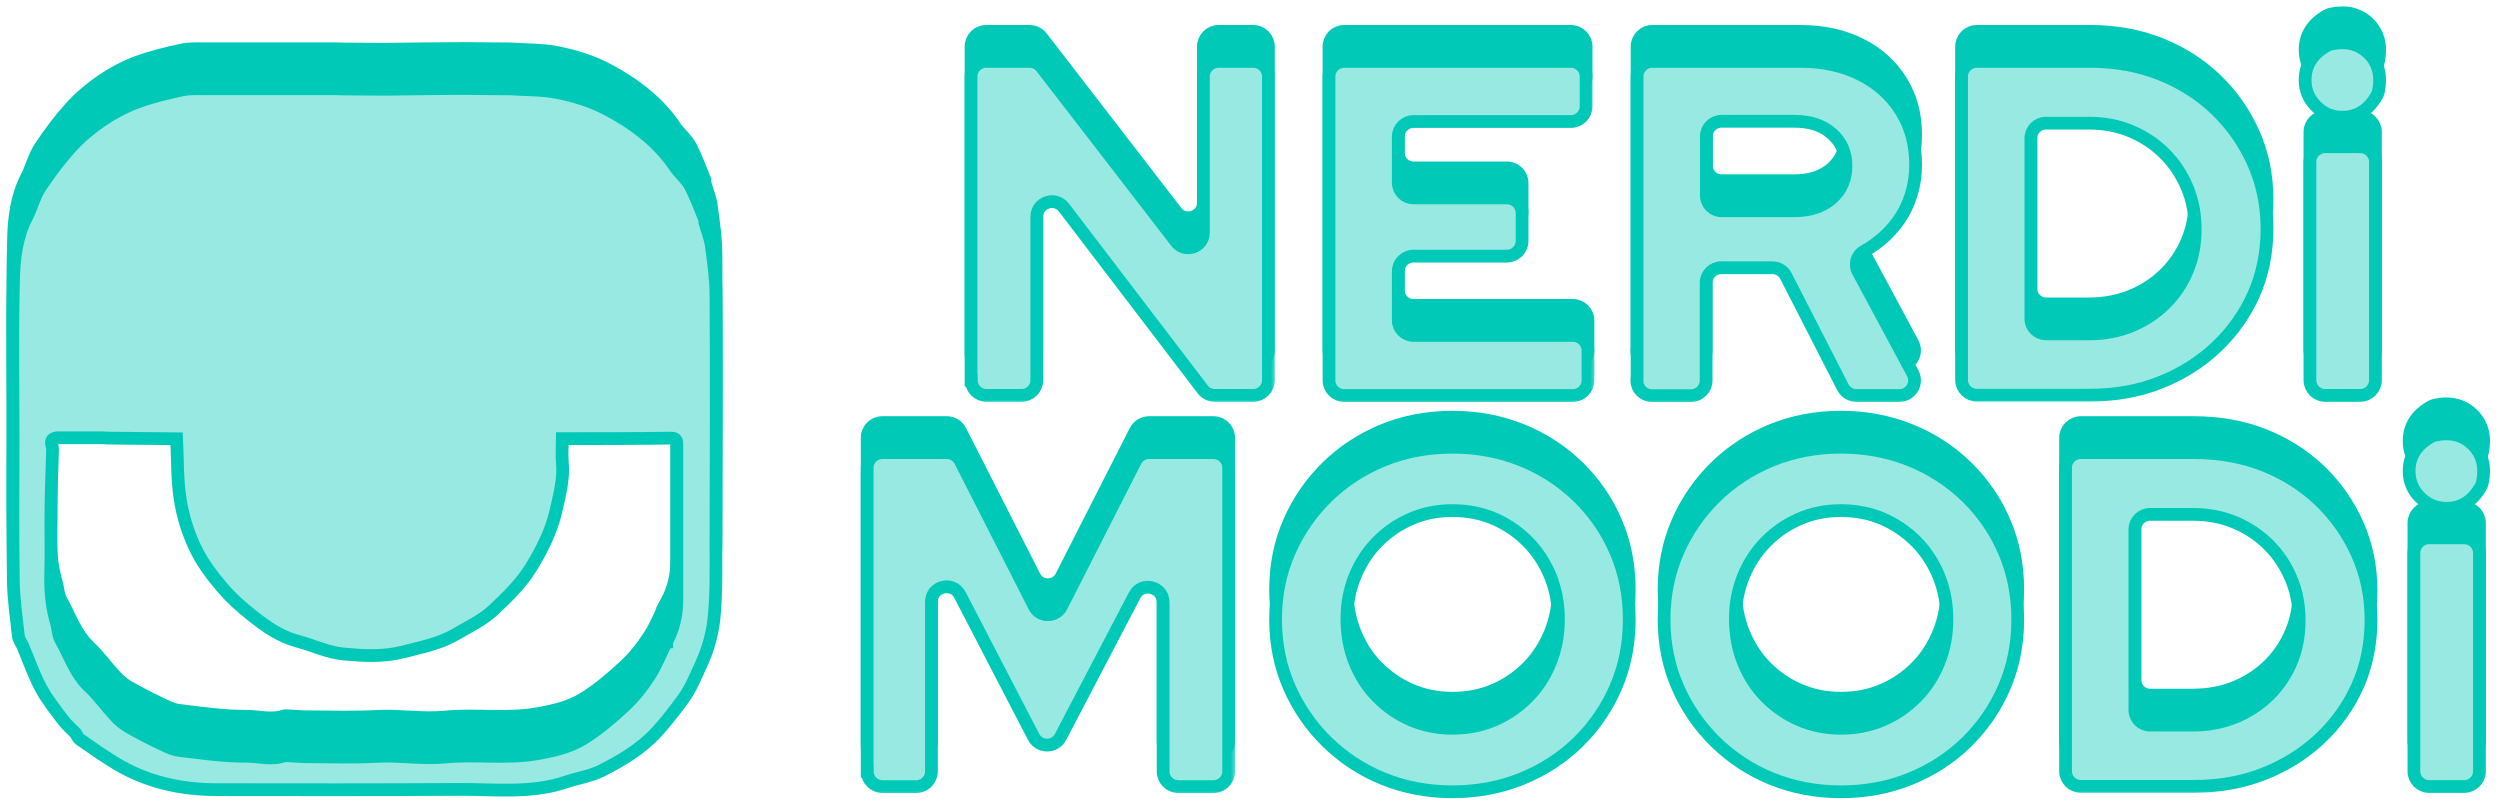 <svg width="196" height="63" viewBox="0 0 196 63" fill="none" xmlns="http://www.w3.org/2000/svg">
<g id="Group">
<path id="Vector" d="M76.13 27.46V3.646C76.13 2.994 76.664 2.46 77.317 2.46H80.721C81.087 2.46 81.434 2.628 81.661 2.925L92.219 16.61C92.912 17.509 94.347 17.015 94.347 15.889V3.646C94.347 2.994 94.881 2.46 95.534 2.46H98.255C98.909 2.46 99.443 2.994 99.443 3.646V27.46C99.443 28.112 98.909 28.646 98.255 28.646H95.237C94.871 28.646 94.515 28.478 94.297 28.181L83.413 13.922C82.72 13.023 81.285 13.508 81.285 14.644V27.46C81.285 28.112 80.751 28.646 80.098 28.646H77.337C76.684 28.646 76.15 28.112 76.15 27.46H76.13Z" fill="#00C9B8" stroke="#00C9B8" stroke-miterlimit="10"/>
<path id="Vector_2" d="M104.193 27.46V3.646C104.193 2.994 104.727 2.46 105.38 2.46H123.162C123.815 2.46 124.349 2.994 124.349 3.646V5.988C124.349 6.64 123.815 7.174 123.162 7.174H110.812C110.159 7.174 109.625 7.707 109.625 8.359V11.976C109.625 12.628 110.159 13.162 110.812 13.162H118.145C118.798 13.162 119.332 13.695 119.332 14.348V16.541C119.332 17.193 118.798 17.727 118.145 17.727H110.812C110.159 17.727 109.625 18.261 109.625 18.913V22.756C109.625 23.409 110.159 23.942 110.812 23.942H123.31C123.963 23.942 124.497 24.476 124.497 25.128V27.47C124.497 28.122 123.963 28.656 123.31 28.656H105.38C104.727 28.656 104.193 28.122 104.193 27.47V27.46Z" fill="#00C9B8" stroke="#00C9B8" stroke-miterlimit="10"/>
<path id="Vector_3" d="M128.347 27.46V3.646C128.347 2.994 128.881 2.46 129.534 2.46H141.161C142.932 2.46 144.505 2.806 145.861 3.488C147.227 4.17 148.285 5.128 149.047 6.353C149.809 7.579 150.185 8.982 150.185 10.583C150.185 12.183 149.72 13.725 148.8 15C148.097 15.968 147.207 16.749 146.138 17.341C145.574 17.658 145.366 18.359 145.673 18.932L149.958 26.907C150.383 27.697 149.809 28.656 148.909 28.656H145.544C145.099 28.656 144.693 28.409 144.486 28.013L140.013 19.278C139.815 18.883 139.399 18.636 138.954 18.636H134.947C134.294 18.636 133.759 19.169 133.759 19.822V27.48C133.759 28.132 133.225 28.666 132.572 28.666H129.514C128.861 28.666 128.327 28.132 128.327 27.48L128.347 27.46ZM133.779 12.984C133.779 13.636 134.313 14.17 134.966 14.17H140.676C141.903 14.17 142.883 13.844 143.615 13.201C144.347 12.549 144.723 11.709 144.723 10.662C144.723 9.614 144.357 8.764 143.615 8.122C142.883 7.47 141.893 7.154 140.676 7.154H134.966C134.313 7.154 133.779 7.687 133.779 8.34V13.004V12.984Z" fill="#00C9B8" stroke="#00C9B8" stroke-miterlimit="10"/>
<path id="Vector_4" d="M153.787 27.46V3.646C153.787 2.994 154.321 2.46 154.974 2.46H163.87C165.839 2.46 167.67 2.786 169.342 3.448C171.014 4.11 172.479 5.039 173.726 6.235C174.972 7.43 175.952 8.834 176.665 10.425C177.377 12.025 177.733 13.745 177.733 15.583C177.733 17.421 177.387 19.169 176.684 20.741C175.982 22.312 175.002 23.685 173.745 24.871C172.489 26.057 171.014 26.976 169.342 27.638C167.67 28.3 165.849 28.626 163.87 28.626H154.974C154.321 28.626 153.787 28.092 153.787 27.44V27.46ZM159.219 22.638C159.219 23.29 159.754 23.824 160.407 23.824H163.791C164.968 23.824 166.057 23.616 167.066 23.211C168.076 22.796 168.966 22.223 169.728 21.472C170.49 20.721 171.074 19.851 171.489 18.853C171.905 17.855 172.103 16.768 172.103 15.602C172.103 14.436 171.895 13.339 171.47 12.332C171.044 11.324 170.46 10.444 169.708 9.693C168.956 8.942 168.076 8.359 167.066 7.934C166.057 7.51 164.959 7.302 163.791 7.302H160.407C159.754 7.302 159.219 7.836 159.219 8.488V22.658V22.638Z" fill="#00C9B8" stroke="#00C9B8" stroke-miterlimit="10"/>
<path id="Vector_5" d="M183.641 6.838C182.839 6.838 182.156 6.551 181.582 5.978C181.009 5.405 180.722 4.723 180.722 3.923C180.722 2.767 181.286 1.867 182.423 1.225C182.532 1.166 182.641 1.126 182.76 1.097C183.977 0.84 184.967 1.097 185.719 1.848C186.471 2.599 186.718 3.587 186.471 4.802C186.451 4.921 186.401 5.039 186.342 5.138C185.699 6.274 184.798 6.838 183.641 6.838ZM181.098 27.46V10.336C181.098 9.684 181.632 9.15 182.285 9.15H185.046C185.699 9.15 186.233 9.684 186.233 10.336V27.46C186.233 28.112 185.699 28.646 185.046 28.646H182.285C181.632 28.646 181.098 28.112 181.098 27.46Z" fill="#00C9B8" stroke="#00C9B8" stroke-miterlimit="10"/>
<path id="Vector_6" d="M67.986 58.132V34.318C67.986 33.665 68.521 33.132 69.174 33.132H74.23C74.675 33.132 75.081 33.379 75.289 33.784L81.097 45.197C81.533 46.057 82.77 46.057 83.215 45.197L89.023 33.784C89.221 33.389 89.637 33.132 90.082 33.132H95.139C95.792 33.132 96.326 33.665 96.326 34.318V58.132C96.326 58.784 95.792 59.317 95.139 59.317H92.378C91.725 59.317 91.19 58.784 91.19 58.132V44.871C91.19 43.636 89.528 43.221 88.954 44.318L83.146 55.424C82.7 56.274 81.483 56.274 81.038 55.424L75.259 44.288C74.685 43.191 73.023 43.596 73.023 44.831V58.132C73.023 58.784 72.489 59.317 71.835 59.317H69.184C68.531 59.317 67.996 58.784 67.996 58.132H67.986Z" fill="#00C9B8" stroke="#00C9B8" stroke-miterlimit="10"/>
<path id="Vector_7" d="M113.87 59.723C111.921 59.723 110.11 59.377 108.438 58.695C106.765 58.013 105.301 57.045 104.034 55.81C102.778 54.574 101.788 53.142 101.076 51.511C100.363 49.881 100.007 48.112 100.007 46.215C100.007 44.318 100.363 42.559 101.076 40.918C101.788 39.288 102.778 37.855 104.034 36.62C105.291 35.385 106.765 34.426 108.438 33.735C110.11 33.053 111.921 32.707 113.87 32.707C115.819 32.707 117.63 33.053 119.322 33.735C121.004 34.416 122.479 35.385 123.745 36.62C125.002 37.855 125.992 39.288 126.684 40.918C127.387 42.549 127.733 44.318 127.733 46.215C127.733 48.112 127.387 49.871 126.684 51.511C125.982 53.142 125.002 54.574 123.745 55.81C122.489 57.045 121.014 58.003 119.322 58.695C117.63 59.387 115.819 59.723 113.87 59.723ZM113.87 54.742C115.067 54.742 116.166 54.525 117.165 54.09C118.165 53.656 119.035 53.053 119.787 52.292C120.539 51.531 121.123 50.632 121.549 49.584C121.974 48.537 122.182 47.41 122.182 46.215C122.182 45.019 121.974 43.863 121.549 42.825C121.123 41.788 120.539 40.889 119.787 40.128C119.035 39.367 118.165 38.764 117.165 38.33C116.166 37.895 115.067 37.677 113.87 37.677C112.673 37.677 111.614 37.895 110.615 38.33C109.615 38.764 108.744 39.367 107.992 40.128C107.24 40.889 106.657 41.788 106.231 42.825C105.806 43.863 105.598 44.98 105.598 46.175C105.598 47.371 105.806 48.537 106.231 49.584C106.657 50.632 107.24 51.541 107.992 52.292C108.744 53.053 109.615 53.656 110.615 54.09C111.614 54.525 112.702 54.742 113.87 54.742Z" fill="#00C9B8" stroke="#00C9B8" stroke-miterlimit="10"/>
<path id="Vector_8" d="M144.327 59.723C142.378 59.723 140.567 59.377 138.895 58.695C137.223 58.013 135.758 57.045 134.492 55.81C133.235 54.574 132.245 53.142 131.533 51.511C130.82 49.881 130.464 48.112 130.464 46.215C130.464 44.318 130.82 42.559 131.533 40.918C132.245 39.288 133.235 37.855 134.492 36.62C135.748 35.385 137.223 34.426 138.895 33.735C140.567 33.053 142.378 32.707 144.327 32.707C146.277 32.707 148.087 33.053 149.78 33.735C151.462 34.416 152.936 35.385 154.203 36.62C155.459 37.855 156.449 39.288 157.142 40.918C157.844 42.549 158.19 44.318 158.19 46.215C158.19 48.112 157.844 49.871 157.142 51.511C156.439 53.142 155.459 54.574 154.203 55.81C152.946 57.045 151.472 58.003 149.78 58.695C148.097 59.377 146.277 59.723 144.327 59.723ZM144.327 54.742C145.525 54.742 146.623 54.525 147.622 54.09C148.622 53.656 149.493 53.053 150.245 52.292C150.997 51.531 151.58 50.632 152.006 49.584C152.431 48.537 152.639 47.41 152.639 46.215C152.639 45.019 152.431 43.863 152.006 42.825C151.58 41.788 150.997 40.889 150.245 40.128C149.493 39.367 148.622 38.764 147.622 38.33C146.623 37.895 145.525 37.677 144.327 37.677C143.13 37.677 142.071 37.895 141.072 38.33C140.072 38.764 139.202 39.367 138.45 40.128C137.698 40.889 137.114 41.788 136.688 42.825C136.263 43.863 136.055 44.98 136.055 46.175C136.055 47.371 136.263 48.537 136.688 49.584C137.114 50.632 137.698 51.541 138.45 52.292C139.202 53.053 140.072 53.656 141.072 54.09C142.071 54.525 143.16 54.742 144.327 54.742Z" fill="#00C9B8" stroke="#00C9B8" stroke-miterlimit="10"/>
<path id="Vector_9" d="M161.941 58.132V34.318C161.941 33.665 162.475 33.132 163.128 33.132H172.024C173.993 33.132 175.823 33.458 177.496 34.12C179.168 34.782 180.632 35.711 181.879 36.907C183.126 38.102 184.106 39.505 184.818 41.096C185.531 42.697 185.887 44.416 185.887 46.254C185.887 48.092 185.54 49.841 184.838 51.412C184.135 52.983 183.156 54.357 181.899 55.543C180.642 56.728 179.168 57.647 177.496 58.309C175.823 58.971 174.003 59.298 172.024 59.298H163.128C162.475 59.298 161.941 58.764 161.941 58.112V58.132ZM167.373 53.309C167.373 53.962 167.907 54.495 168.56 54.495H171.945C173.122 54.495 174.211 54.288 175.22 53.883C176.229 53.468 177.12 52.895 177.882 52.144C178.644 51.393 179.227 50.523 179.643 49.525C180.059 48.527 180.256 47.44 180.256 46.274C180.256 45.108 180.049 44.011 179.623 43.003C179.198 41.995 178.614 41.116 177.862 40.365C177.11 39.614 176.229 39.031 175.22 38.606C174.211 38.181 173.112 37.974 171.945 37.974H168.56C167.907 37.974 167.373 38.507 167.373 39.16V53.329V53.309Z" fill="#00C9B8" stroke="#00C9B8" stroke-miterlimit="10"/>
<path id="Vector_10" d="M191.794 37.5C190.993 37.5 190.31 37.213 189.736 36.64C189.162 36.067 188.875 35.385 188.875 34.585C188.875 33.428 189.439 32.529 190.577 31.887C190.686 31.828 190.795 31.788 190.914 31.759C192.131 31.502 193.12 31.759 193.872 32.51C194.624 33.261 194.872 34.249 194.624 35.464C194.604 35.583 194.555 35.701 194.496 35.8C193.852 36.936 192.952 37.5 191.794 37.5ZM189.251 58.122V40.998C189.251 40.345 189.785 39.812 190.439 39.812H193.199C193.852 39.812 194.387 40.345 194.387 40.998V58.122C194.387 58.774 193.852 59.308 193.199 59.308H190.439C189.785 59.308 189.251 58.774 189.251 58.122Z" fill="#00C9B8" stroke="#00C9B8" stroke-miterlimit="10"/>
<path id="Vector_11" d="M56.132 20.039C56.132 18.735 55.944 17.431 55.766 16.136C55.687 15.514 55.429 14.921 55.261 14.318V14.101C54.895 13.231 54.578 12.322 54.143 11.492C53.886 10.988 53.431 10.593 53.064 10.138C52.896 9.911 52.738 9.674 52.57 9.446C51.264 7.727 49.571 6.492 47.681 5.484C46.435 4.812 45.099 4.407 43.743 4.13C42.546 3.883 41.289 3.923 40.052 3.834C38.786 3.834 37.519 3.804 36.262 3.804C34.224 3.804 32.196 3.844 30.157 3.863C29.158 3.863 28.158 3.854 27.159 3.844C26.852 3.844 26.555 3.834 26.249 3.824H16.047C15.443 3.824 14.82 3.794 14.236 3.923C13.058 4.18 11.871 4.466 10.743 4.881C9.793 5.237 8.863 5.721 8.022 6.294C7.131 6.907 6.28 7.609 5.558 8.409C4.667 9.397 3.856 10.474 3.124 11.591C2.678 12.282 2.48 13.132 2.104 13.863C1.323 15.365 1.105 17.025 1.065 18.626C0.947 22.865 1.026 27.114 1.026 31.353C1.026 35.029 0.986 38.715 1.046 42.391C1.065 43.843 1.283 45.286 1.441 46.729C1.471 46.995 1.659 47.242 1.778 47.49C2.243 48.596 2.639 49.742 3.203 50.8C3.678 51.699 4.331 52.499 4.944 53.32C5.231 53.705 5.607 54.021 5.944 54.367C6.043 54.525 6.112 54.733 6.25 54.822C7.22 55.493 8.19 56.185 9.199 56.788C11.564 58.181 14.167 58.764 16.898 58.774C23.25 58.784 29.603 58.794 35.956 58.754C38.786 58.735 41.645 59.11 44.416 58.161C45.307 57.855 46.276 57.727 47.108 57.312C48.711 56.511 50.264 55.582 51.491 54.248C52.223 53.448 52.886 52.588 53.529 51.709C54.163 50.849 54.549 49.871 54.994 48.903C55.528 47.727 55.865 46.502 55.983 45.276C56.191 43.241 56.122 41.175 56.132 39.12C56.152 32.757 56.172 26.393 56.132 20.029V20.039ZM52.273 47.173C51.798 48.063 51.452 49.031 50.897 49.871C50.343 50.731 49.69 51.551 48.938 52.242C47.929 53.181 46.86 54.09 45.693 54.802C44.614 55.454 43.347 55.75 42.061 55.968C39.686 56.373 37.301 55.987 34.937 56.215C33.126 56.393 31.355 56.067 29.553 56.165C27.743 56.264 25.922 56.205 24.101 56.195C23.567 56.195 23.033 56.136 22.488 56.116C22.419 56.116 22.35 56.096 22.291 56.116C21.291 56.482 20.262 56.146 19.253 56.156C17.501 56.165 15.75 55.899 14.008 55.691C13.543 55.632 13.078 55.395 12.643 55.187C11.772 54.772 10.911 54.337 10.08 53.853C9.684 53.626 9.328 53.32 9.021 52.984C8.328 52.242 7.745 51.403 7.012 50.721C5.924 49.703 5.498 48.33 4.806 47.094C4.558 46.66 4.558 46.245 4.459 45.81C4.083 44.575 3.945 43.33 3.975 42.035C4.024 40.266 3.975 38.488 3.994 36.709C4.014 35.178 4.074 33.656 4.123 32.124C4.133 31.788 3.777 31.324 4.42 31.195C4.529 31.195 4.628 31.195 4.737 31.185H7.853C8.081 31.185 8.309 31.205 8.536 31.215C10.307 31.235 12.079 31.245 13.85 31.264C13.929 32.846 13.88 34.446 14.127 36.008C14.325 37.302 14.731 38.616 15.295 39.802C15.819 40.919 16.591 41.946 17.392 42.895C18.105 43.735 18.946 44.486 19.817 45.167C20.875 46.007 21.984 46.778 23.329 47.134C24.547 47.46 25.734 48.033 26.961 48.142C28.495 48.28 30.048 48.379 31.612 47.974C33.047 47.608 34.491 47.331 35.778 46.571C36.777 45.978 37.865 45.474 38.687 44.693C39.765 43.675 40.844 42.648 41.645 41.343C42.516 39.92 43.248 38.448 43.605 36.847C43.872 35.642 44.208 34.417 44.09 33.142C44.03 32.519 44.09 31.887 44.09 31.255C46.929 31.255 49.769 31.255 52.609 31.215C53.084 31.215 53.064 31.472 53.064 31.788V43.942C53.064 45.088 52.807 46.166 52.263 47.183H52.273V47.173Z" fill="#00C9B8" stroke="#00C9B8" stroke-miterlimit="10"/>
<g id="Group 72">
<g id="Group 71">
<g id="Vector_12">
<mask id="path-12-outside-1_0_1" maskUnits="userSpaceOnUse" x="75.13" y="3.814" width="25" height="28" fill="black">
<rect fill="white" x="75.13" y="3.814" width="25" height="28"/>
<path d="M76.13 29.814V6C76.13 5.348 76.664 4.814 77.317 4.814H80.721C81.087 4.814 81.434 4.982 81.661 5.278L92.219 18.964C92.912 19.863 94.347 19.369 94.347 18.243V6C94.347 5.348 94.881 4.814 95.534 4.814H98.255C98.909 4.814 99.443 5.348 99.443 6V29.814C99.443 30.466 98.909 31 98.255 31H95.237C94.871 31 94.515 30.831 94.297 30.535L83.413 16.276C82.72 15.377 81.285 15.861 81.285 16.998V29.814C81.285 30.466 80.751 31 80.098 31H77.337C76.684 31 76.15 30.466 76.15 29.814H76.13Z"/>
</mask>
<path d="M76.13 29.814V6C76.13 5.348 76.664 4.814 77.317 4.814H80.721C81.087 4.814 81.434 4.982 81.661 5.278L92.219 18.964C92.912 19.863 94.347 19.369 94.347 18.243V6C94.347 5.348 94.881 4.814 95.534 4.814H98.255C98.909 4.814 99.443 5.348 99.443 6V29.814C99.443 30.466 98.909 31 98.255 31H95.237C94.871 31 94.515 30.831 94.297 30.535L83.413 16.276C82.72 15.377 81.285 15.861 81.285 16.998V29.814C81.285 30.466 80.751 31 80.098 31H77.337C76.684 31 76.15 30.466 76.15 29.814H76.13Z" fill="#99E9E3"/>
<path d="M76.13 29.814V6C76.13 5.348 76.664 4.814 77.317 4.814H80.721C81.087 4.814 81.434 4.982 81.661 5.278L92.219 18.964C92.912 19.863 94.347 19.369 94.347 18.243V6C94.347 5.348 94.881 4.814 95.534 4.814H98.255C98.909 4.814 99.443 5.348 99.443 6V29.814C99.443 30.466 98.909 31 98.255 31H95.237C94.871 31 94.515 30.831 94.297 30.535L83.413 16.276C82.72 15.377 81.285 15.861 81.285 16.998V29.814C81.285 30.466 80.751 31 80.098 31H77.337C76.684 31 76.15 30.466 76.15 29.814H76.13Z" stroke="#00C9B8" stroke-miterlimit="10" mask="url(#path-12-outside-1_0_1)"/>
</g>
<g id="Vector_13">
<mask id="path-13-outside-2_0_1" maskUnits="userSpaceOnUse" x="103.193" y="3.814" width="22" height="28" fill="black">
<rect fill="white" x="103.193" y="3.814" width="22" height="28"/>
<path d="M104.193 29.814V6C104.193 5.348 104.727 4.814 105.38 4.814H123.162C123.815 4.814 124.349 5.348 124.349 6V8.342C124.349 8.994 123.815 9.527 123.162 9.527H110.812C110.159 9.527 109.625 10.061 109.625 10.713V14.33C109.625 14.982 110.159 15.515 110.812 15.515H118.145C118.798 15.515 119.332 16.049 119.332 16.701V18.895C119.332 19.547 118.798 20.081 118.145 20.081H110.812C110.159 20.081 109.625 20.614 109.625 21.266V25.11C109.625 25.762 110.159 26.296 110.812 26.296H123.31C123.963 26.296 124.497 26.83 124.497 27.482V29.824C124.497 30.476 123.963 31.009 123.31 31.009H105.38C104.727 31.009 104.193 30.476 104.193 29.824V29.814Z"/>
</mask>
<path d="M104.193 29.814V6C104.193 5.348 104.727 4.814 105.38 4.814H123.162C123.815 4.814 124.349 5.348 124.349 6V8.342C124.349 8.994 123.815 9.527 123.162 9.527H110.812C110.159 9.527 109.625 10.061 109.625 10.713V14.33C109.625 14.982 110.159 15.515 110.812 15.515H118.145C118.798 15.515 119.332 16.049 119.332 16.701V18.895C119.332 19.547 118.798 20.081 118.145 20.081H110.812C110.159 20.081 109.625 20.614 109.625 21.266V25.11C109.625 25.762 110.159 26.296 110.812 26.296H123.31C123.963 26.296 124.497 26.83 124.497 27.482V29.824C124.497 30.476 123.963 31.009 123.31 31.009H105.38C104.727 31.009 104.193 30.476 104.193 29.824V29.814Z" fill="#99E9E3"/>
<path d="M104.193 29.814V6C104.193 5.348 104.727 4.814 105.38 4.814H123.162C123.815 4.814 124.349 5.348 124.349 6V8.342C124.349 8.994 123.815 9.527 123.162 9.527H110.812C110.159 9.527 109.625 10.061 109.625 10.713V14.33C109.625 14.982 110.159 15.515 110.812 15.515H118.145C118.798 15.515 119.332 16.049 119.332 16.701V18.895C119.332 19.547 118.798 20.081 118.145 20.081H110.812C110.159 20.081 109.625 20.614 109.625 21.266V25.11C109.625 25.762 110.159 26.296 110.812 26.296H123.31C123.963 26.296 124.497 26.83 124.497 27.482V29.824C124.497 30.476 123.963 31.009 123.31 31.009H105.38C104.727 31.009 104.193 30.476 104.193 29.824V29.814Z" stroke="#00C9B8" stroke-miterlimit="10" mask="url(#path-13-outside-2_0_1)"/>
</g>
<g id="Vector_14">
<mask id="path-14-outside-3_0_1" maskUnits="userSpaceOnUse" x="127.327" y="3.814" width="24" height="28" fill="black">
<rect fill="white" x="127.327" y="3.814" width="24" height="28"/>
<path d="M128.347 29.814V6C128.347 5.348 128.881 4.814 129.534 4.814H141.161C142.932 4.814 144.505 5.16 145.861 5.842C147.227 6.523 148.285 7.482 149.047 8.707C149.809 9.932 150.185 11.336 150.185 12.936C150.185 14.537 149.72 16.079 148.8 17.353C148.097 18.322 147.207 19.102 146.138 19.695C145.574 20.012 145.366 20.713 145.673 21.286L149.958 29.26C150.383 30.051 149.809 31.009 148.909 31.009H145.544C145.099 31.009 144.693 30.762 144.486 30.367L140.013 21.632C139.815 21.237 139.399 20.99 138.954 20.99H134.947C134.294 20.99 133.759 21.523 133.759 22.175V29.834C133.759 30.486 133.225 31.019 132.572 31.019H129.514C128.861 31.019 128.327 30.486 128.327 29.834L128.347 29.814ZM133.779 15.338C133.779 15.99 134.313 16.523 134.966 16.523H140.676C141.903 16.523 142.883 16.197 143.615 15.555C144.347 14.903 144.723 14.063 144.723 13.015C144.723 11.968 144.357 11.118 143.615 10.476C142.883 9.824 141.893 9.508 140.676 9.508H134.966C134.313 9.508 133.779 10.041 133.779 10.693V15.357V15.338Z"/>
</mask>
<path d="M128.347 29.814V6C128.347 5.348 128.881 4.814 129.534 4.814H141.161C142.932 4.814 144.505 5.16 145.861 5.842C147.227 6.523 148.285 7.482 149.047 8.707C149.809 9.932 150.185 11.336 150.185 12.936C150.185 14.537 149.72 16.079 148.8 17.353C148.097 18.322 147.207 19.102 146.138 19.695C145.574 20.012 145.366 20.713 145.673 21.286L149.958 29.26C150.383 30.051 149.809 31.009 148.909 31.009H145.544C145.099 31.009 144.693 30.762 144.486 30.367L140.013 21.632C139.815 21.237 139.399 20.99 138.954 20.99H134.947C134.294 20.99 133.759 21.523 133.759 22.175V29.834C133.759 30.486 133.225 31.019 132.572 31.019H129.514C128.861 31.019 128.327 30.486 128.327 29.834L128.347 29.814ZM133.779 15.338C133.779 15.99 134.313 16.523 134.966 16.523H140.676C141.903 16.523 142.883 16.197 143.615 15.555C144.347 14.903 144.723 14.063 144.723 13.015C144.723 11.968 144.357 11.118 143.615 10.476C142.883 9.824 141.893 9.508 140.676 9.508H134.966C134.313 9.508 133.779 10.041 133.779 10.693V15.357V15.338Z" fill="#99E9E3"/>
<path d="M128.347 29.814V6C128.347 5.348 128.881 4.814 129.534 4.814H141.161C142.932 4.814 144.505 5.16 145.861 5.842C147.227 6.523 148.285 7.482 149.047 8.707C149.809 9.932 150.185 11.336 150.185 12.936C150.185 14.537 149.72 16.079 148.8 17.353C148.097 18.322 147.207 19.102 146.138 19.695C145.574 20.012 145.366 20.713 145.673 21.286L149.958 29.26C150.383 30.051 149.809 31.009 148.909 31.009H145.544C145.099 31.009 144.693 30.762 144.486 30.367L140.013 21.632C139.815 21.237 139.399 20.99 138.954 20.99H134.947C134.294 20.99 133.759 21.523 133.759 22.175V29.834C133.759 30.486 133.225 31.019 132.572 31.019H129.514C128.861 31.019 128.327 30.486 128.327 29.834L128.347 29.814ZM133.779 15.338C133.779 15.99 134.313 16.523 134.966 16.523H140.676C141.903 16.523 142.883 16.197 143.615 15.555C144.347 14.903 144.723 14.063 144.723 13.015C144.723 11.968 144.357 11.118 143.615 10.476C142.883 9.824 141.893 9.508 140.676 9.508H134.966C134.313 9.508 133.779 10.041 133.779 10.693V15.357V15.338Z" stroke="#00C9B8" stroke-miterlimit="10" mask="url(#path-14-outside-3_0_1)"/>
</g>
<g id="Vector_15">
<mask id="path-15-outside-4_0_1" maskUnits="userSpaceOnUse" x="152.787" y="3.814" width="26" height="28" fill="black">
<rect fill="white" x="152.787" y="3.814" width="26" height="28"/>
<path d="M153.787 29.814V6C153.787 5.348 154.321 4.814 154.974 4.814H163.87C165.839 4.814 167.67 5.14 169.342 5.802C171.014 6.464 172.479 7.393 173.726 8.589C174.972 9.784 175.952 11.187 176.665 12.778C177.377 14.379 177.733 16.099 177.733 17.936C177.733 19.774 177.387 21.523 176.684 23.094C175.982 24.666 175.002 26.039 173.745 27.225C172.489 28.411 171.014 29.329 169.342 29.992C167.67 30.654 165.849 30.98 163.87 30.98H154.974C154.321 30.98 153.787 30.446 153.787 29.794V29.814ZM159.219 24.992C159.219 25.644 159.754 26.177 160.407 26.177H163.791C164.968 26.177 166.057 25.97 167.066 25.565C168.076 25.15 168.966 24.577 169.728 23.826C170.49 23.075 171.074 22.205 171.489 21.207C171.905 20.209 172.103 19.122 172.103 17.956C172.103 16.79 171.895 15.693 171.47 14.685C171.044 13.678 170.46 12.798 169.708 12.047C168.956 11.296 168.076 10.713 167.066 10.288C166.057 9.863 164.959 9.656 163.791 9.656H160.407C159.754 9.656 159.219 10.189 159.219 10.842V25.011V24.992Z"/>
</mask>
<path d="M153.787 29.814V6C153.787 5.348 154.321 4.814 154.974 4.814H163.87C165.839 4.814 167.67 5.14 169.342 5.802C171.014 6.464 172.479 7.393 173.726 8.589C174.972 9.784 175.952 11.187 176.665 12.778C177.377 14.379 177.733 16.099 177.733 17.936C177.733 19.774 177.387 21.523 176.684 23.094C175.982 24.666 175.002 26.039 173.745 27.225C172.489 28.411 171.014 29.329 169.342 29.992C167.67 30.654 165.849 30.98 163.87 30.98H154.974C154.321 30.98 153.787 30.446 153.787 29.794V29.814ZM159.219 24.992C159.219 25.644 159.754 26.177 160.407 26.177H163.791C164.968 26.177 166.057 25.97 167.066 25.565C168.076 25.15 168.966 24.577 169.728 23.826C170.49 23.075 171.074 22.205 171.489 21.207C171.905 20.209 172.103 19.122 172.103 17.956C172.103 16.79 171.895 15.693 171.47 14.685C171.044 13.678 170.46 12.798 169.708 12.047C168.956 11.296 168.076 10.713 167.066 10.288C166.057 9.863 164.959 9.656 163.791 9.656H160.407C159.754 9.656 159.219 10.189 159.219 10.842V25.011V24.992Z" fill="#99E9E3"/>
<path d="M153.787 29.814V6C153.787 5.348 154.321 4.814 154.974 4.814H163.87C165.839 4.814 167.67 5.14 169.342 5.802C171.014 6.464 172.479 7.393 173.726 8.589C174.972 9.784 175.952 11.187 176.665 12.778C177.377 14.379 177.733 16.099 177.733 17.936C177.733 19.774 177.387 21.523 176.684 23.094C175.982 24.666 175.002 26.039 173.745 27.225C172.489 28.411 171.014 29.329 169.342 29.992C167.67 30.654 165.849 30.98 163.87 30.98H154.974C154.321 30.98 153.787 30.446 153.787 29.794V29.814ZM159.219 24.992C159.219 25.644 159.754 26.177 160.407 26.177H163.791C164.968 26.177 166.057 25.97 167.066 25.565C168.076 25.15 168.966 24.577 169.728 23.826C170.49 23.075 171.074 22.205 171.489 21.207C171.905 20.209 172.103 19.122 172.103 17.956C172.103 16.79 171.895 15.693 171.47 14.685C171.044 13.678 170.46 12.798 169.708 12.047C168.956 11.296 168.076 10.713 167.066 10.288C166.057 9.863 164.959 9.656 163.791 9.656H160.407C159.754 9.656 159.219 10.189 159.219 10.842V25.011V24.992Z" stroke="#00C9B8" stroke-miterlimit="10" mask="url(#path-15-outside-4_0_1)"/>
</g>
<g id="Vector_16">
<mask id="path-16-outside-5_0_1" maskUnits="userSpaceOnUse" x="179.722" y="2.354" width="8" height="30" fill="black">
<rect fill="white" x="179.722" y="2.354" width="8" height="30"/>
<path d="M183.641 9.191C182.839 9.191 182.156 8.905 181.582 8.332C181.009 7.759 180.722 7.077 180.722 6.276C180.722 5.12 181.286 4.221 182.423 3.579C182.532 3.52 182.641 3.48 182.76 3.45C183.977 3.193 184.967 3.45 185.719 4.201C186.471 4.952 186.718 5.941 186.471 7.156C186.451 7.274 186.401 7.393 186.342 7.492C185.699 8.628 184.798 9.191 183.641 9.191ZM181.098 29.814V12.69C181.098 12.037 181.632 11.504 182.285 11.504H185.046C185.699 11.504 186.233 12.037 186.233 12.69V29.814C186.233 30.466 185.699 31 185.046 31H182.285C181.632 31 181.098 30.466 181.098 29.814Z"/>
</mask>
<path d="M183.641 9.191C182.839 9.191 182.156 8.905 181.582 8.332C181.009 7.759 180.722 7.077 180.722 6.276C180.722 5.12 181.286 4.221 182.423 3.579C182.532 3.52 182.641 3.48 182.76 3.45C183.977 3.193 184.967 3.45 185.719 4.201C186.471 4.952 186.718 5.941 186.471 7.156C186.451 7.274 186.401 7.393 186.342 7.492C185.699 8.628 184.798 9.191 183.641 9.191ZM181.098 29.814V12.69C181.098 12.037 181.632 11.504 182.285 11.504H185.046C185.699 11.504 186.233 12.037 186.233 12.69V29.814C186.233 30.466 185.699 31 185.046 31H182.285C181.632 31 181.098 30.466 181.098 29.814Z" fill="#99E9E3"/>
<path d="M183.641 9.191C182.839 9.191 182.156 8.905 181.582 8.332C181.009 7.759 180.722 7.077 180.722 6.276C180.722 5.12 181.286 4.221 182.423 3.579C182.532 3.52 182.641 3.48 182.76 3.45C183.977 3.193 184.967 3.45 185.719 4.201C186.471 4.952 186.718 5.941 186.471 7.156C186.451 7.274 186.401 7.393 186.342 7.492C185.699 8.628 184.798 9.191 183.641 9.191ZM181.098 29.814V12.69C181.098 12.037 181.632 11.504 182.285 11.504H185.046C185.699 11.504 186.233 12.037 186.233 12.69V29.814C186.233 30.466 185.699 31 185.046 31H182.285C181.632 31 181.098 30.466 181.098 29.814Z" stroke="#00C9B8" stroke-miterlimit="10" mask="url(#path-16-outside-5_0_1)"/>
</g>
<g id="Vector_17">
<mask id="path-17-outside-6_0_1" maskUnits="userSpaceOnUse" x="66.986" y="34.486" width="30" height="28" fill="black">
<rect fill="white" x="66.986" y="34.486" width="30" height="28"/>
<path d="M67.986 60.485V36.671C67.986 36.019 68.521 35.486 69.174 35.486H74.23C74.675 35.486 75.081 35.733 75.289 36.138L81.097 47.551C81.533 48.41 82.77 48.41 83.215 47.551L89.023 36.138C89.221 35.742 89.637 35.486 90.082 35.486H95.139C95.792 35.486 96.326 36.019 96.326 36.671V60.485C96.326 61.138 95.792 61.671 95.139 61.671H92.378C91.725 61.671 91.19 61.138 91.19 60.485V47.225C91.19 45.989 89.528 45.574 88.954 46.671L83.146 57.778C82.7 58.628 81.483 58.628 81.038 57.778L75.259 46.642C74.685 45.545 73.023 45.95 73.023 47.185V60.485C73.023 61.138 72.489 61.671 71.835 61.671H69.184C68.531 61.671 67.996 61.138 67.996 60.485H67.986Z"/>
</mask>
<path d="M67.986 60.485V36.671C67.986 36.019 68.521 35.486 69.174 35.486H74.23C74.675 35.486 75.081 35.733 75.289 36.138L81.097 47.551C81.533 48.41 82.77 48.41 83.215 47.551L89.023 36.138C89.221 35.742 89.637 35.486 90.082 35.486H95.139C95.792 35.486 96.326 36.019 96.326 36.671V60.485C96.326 61.138 95.792 61.671 95.139 61.671H92.378C91.725 61.671 91.19 61.138 91.19 60.485V47.225C91.19 45.989 89.528 45.574 88.954 46.671L83.146 57.778C82.7 58.628 81.483 58.628 81.038 57.778L75.259 46.642C74.685 45.545 73.023 45.95 73.023 47.185V60.485C73.023 61.138 72.489 61.671 71.835 61.671H69.184C68.531 61.671 67.996 61.138 67.996 60.485H67.986Z" fill="#99E9E3"/>
<path d="M67.986 60.485V36.671C67.986 36.019 68.521 35.486 69.174 35.486H74.23C74.675 35.486 75.081 35.733 75.289 36.138L81.097 47.551C81.533 48.41 82.77 48.41 83.215 47.551L89.023 36.138C89.221 35.742 89.637 35.486 90.082 35.486H95.139C95.792 35.486 96.326 36.019 96.326 36.671V60.485C96.326 61.138 95.792 61.671 95.139 61.671H92.378C91.725 61.671 91.19 61.138 91.19 60.485V47.225C91.19 45.989 89.528 45.574 88.954 46.671L83.146 57.778C82.7 58.628 81.483 58.628 81.038 57.778L75.259 46.642C74.685 45.545 73.023 45.95 73.023 47.185V60.485C73.023 61.138 72.489 61.671 71.835 61.671H69.184C68.531 61.671 67.996 61.138 67.996 60.485H67.986Z" stroke="#00C9B8" stroke-miterlimit="10" mask="url(#path-17-outside-6_0_1)"/>
</g>
<g id="Vector_18">
<mask id="path-18-outside-7_0_1" maskUnits="userSpaceOnUse" x="99.007" y="34.061" width="30" height="29" fill="black">
<rect fill="white" x="99.007" y="34.061" width="30" height="29"/>
<path d="M113.87 62.076C111.921 62.076 110.11 61.73 108.438 61.049C106.765 60.367 105.301 59.398 104.034 58.163C102.778 56.928 101.788 55.495 101.076 53.865C100.363 52.235 100.007 50.466 100.007 48.569C100.007 46.671 100.363 44.913 101.076 43.272C101.788 41.642 102.778 40.209 104.034 38.974C105.291 37.739 106.765 36.78 108.438 36.089C110.11 35.407 111.921 35.061 113.87 35.061C115.819 35.061 117.63 35.407 119.322 36.089C121.004 36.77 122.479 37.739 123.745 38.974C125.002 40.209 125.992 41.642 126.684 43.272C127.387 44.903 127.733 46.671 127.733 48.569C127.733 50.466 127.387 52.225 126.684 53.865C125.982 55.495 125.002 56.928 123.745 58.163C122.489 59.398 121.014 60.357 119.322 61.049C117.64 61.73 115.819 62.076 113.87 62.076ZM113.87 57.096C115.067 57.096 116.166 56.879 117.165 56.444C118.165 56.009 119.035 55.407 119.787 54.646C120.539 53.885 121.123 52.986 121.549 51.938C121.974 50.891 122.182 49.764 122.182 48.569C122.182 47.373 121.974 46.217 121.549 45.179C121.123 44.142 120.539 43.242 119.787 42.482C119.035 41.721 118.165 41.118 117.165 40.683C116.166 40.248 115.067 40.031 113.87 40.031C112.673 40.031 111.614 40.248 110.615 40.683C109.615 41.118 108.744 41.721 107.992 42.482C107.24 43.242 106.657 44.142 106.231 45.179C105.806 46.217 105.598 47.333 105.598 48.529C105.598 49.725 105.806 50.891 106.231 51.938C106.657 52.986 107.24 53.895 107.992 54.646C108.744 55.407 109.615 56.009 110.615 56.444C111.614 56.879 112.702 57.096 113.87 57.096Z"/>
</mask>
<path d="M113.87 62.076C111.921 62.076 110.11 61.73 108.438 61.049C106.765 60.367 105.301 59.398 104.034 58.163C102.778 56.928 101.788 55.495 101.076 53.865C100.363 52.235 100.007 50.466 100.007 48.569C100.007 46.671 100.363 44.913 101.076 43.272C101.788 41.642 102.778 40.209 104.034 38.974C105.291 37.739 106.765 36.78 108.438 36.089C110.11 35.407 111.921 35.061 113.87 35.061C115.819 35.061 117.63 35.407 119.322 36.089C121.004 36.77 122.479 37.739 123.745 38.974C125.002 40.209 125.992 41.642 126.684 43.272C127.387 44.903 127.733 46.671 127.733 48.569C127.733 50.466 127.387 52.225 126.684 53.865C125.982 55.495 125.002 56.928 123.745 58.163C122.489 59.398 121.014 60.357 119.322 61.049C117.64 61.73 115.819 62.076 113.87 62.076ZM113.87 57.096C115.067 57.096 116.166 56.879 117.165 56.444C118.165 56.009 119.035 55.407 119.787 54.646C120.539 53.885 121.123 52.986 121.549 51.938C121.974 50.891 122.182 49.764 122.182 48.569C122.182 47.373 121.974 46.217 121.549 45.179C121.123 44.142 120.539 43.242 119.787 42.482C119.035 41.721 118.165 41.118 117.165 40.683C116.166 40.248 115.067 40.031 113.87 40.031C112.673 40.031 111.614 40.248 110.615 40.683C109.615 41.118 108.744 41.721 107.992 42.482C107.24 43.242 106.657 44.142 106.231 45.179C105.806 46.217 105.598 47.333 105.598 48.529C105.598 49.725 105.806 50.891 106.231 51.938C106.657 52.986 107.24 53.895 107.992 54.646C108.744 55.407 109.615 56.009 110.615 56.444C111.614 56.879 112.702 57.096 113.87 57.096Z" fill="#99E9E3"/>
<path d="M113.87 62.076C111.921 62.076 110.11 61.73 108.438 61.049C106.765 60.367 105.301 59.398 104.034 58.163C102.778 56.928 101.788 55.495 101.076 53.865C100.363 52.235 100.007 50.466 100.007 48.569C100.007 46.671 100.363 44.913 101.076 43.272C101.788 41.642 102.778 40.209 104.034 38.974C105.291 37.739 106.765 36.78 108.438 36.089C110.11 35.407 111.921 35.061 113.87 35.061C115.819 35.061 117.63 35.407 119.322 36.089C121.004 36.77 122.479 37.739 123.745 38.974C125.002 40.209 125.992 41.642 126.684 43.272C127.387 44.903 127.733 46.671 127.733 48.569C127.733 50.466 127.387 52.225 126.684 53.865C125.982 55.495 125.002 56.928 123.745 58.163C122.489 59.398 121.014 60.357 119.322 61.049C117.64 61.73 115.819 62.076 113.87 62.076ZM113.87 57.096C115.067 57.096 116.166 56.879 117.165 56.444C118.165 56.009 119.035 55.407 119.787 54.646C120.539 53.885 121.123 52.986 121.549 51.938C121.974 50.891 122.182 49.764 122.182 48.569C122.182 47.373 121.974 46.217 121.549 45.179C121.123 44.142 120.539 43.242 119.787 42.482C119.035 41.721 118.165 41.118 117.165 40.683C116.166 40.248 115.067 40.031 113.87 40.031C112.673 40.031 111.614 40.248 110.615 40.683C109.615 41.118 108.744 41.721 107.992 42.482C107.24 43.242 106.657 44.142 106.231 45.179C105.806 46.217 105.598 47.333 105.598 48.529C105.598 49.725 105.806 50.891 106.231 51.938C106.657 52.986 107.24 53.895 107.992 54.646C108.744 55.407 109.615 56.009 110.615 56.444C111.614 56.879 112.702 57.096 113.87 57.096Z" stroke="#00C9B8" stroke-miterlimit="10" mask="url(#path-18-outside-7_0_1)"/>
</g>
<g id="Vector_19">
<mask id="path-19-outside-8_0_1" maskUnits="userSpaceOnUse" x="129.464" y="34.061" width="30" height="29" fill="black">
<rect fill="white" x="129.464" y="34.061" width="30" height="29"/>
<path d="M144.327 62.076C142.378 62.076 140.567 61.73 138.895 61.049C137.223 60.367 135.758 59.398 134.492 58.163C133.235 56.928 132.245 55.495 131.533 53.865C130.82 52.235 130.464 50.466 130.464 48.569C130.464 46.671 130.82 44.913 131.533 43.272C132.245 41.642 133.235 40.209 134.492 38.974C135.748 37.739 137.223 36.78 138.895 36.089C140.567 35.407 142.378 35.061 144.327 35.061C146.277 35.061 148.087 35.407 149.78 36.089C151.462 36.77 152.936 37.739 154.203 38.974C155.459 40.209 156.449 41.642 157.142 43.272C157.844 44.903 158.19 46.671 158.19 48.569C158.19 50.466 157.844 52.225 157.142 53.865C156.439 55.495 155.459 56.928 154.203 58.163C152.946 59.398 151.472 60.357 149.78 61.049C148.087 61.74 146.277 62.076 144.327 62.076ZM144.327 57.096C145.525 57.096 146.623 56.879 147.622 56.444C148.622 56.009 149.493 55.407 150.245 54.646C150.997 53.885 151.58 52.986 152.006 51.938C152.431 50.891 152.639 49.764 152.639 48.569C152.639 47.373 152.431 46.217 152.006 45.179C151.58 44.142 150.997 43.242 150.245 42.482C149.493 41.721 148.622 41.118 147.622 40.683C146.623 40.248 145.525 40.031 144.327 40.031C143.13 40.031 142.071 40.248 141.072 40.683C140.072 41.118 139.202 41.721 138.45 42.482C137.698 43.242 137.114 44.142 136.688 45.179C136.263 46.217 136.055 47.333 136.055 48.529C136.055 49.725 136.263 50.891 136.688 51.938C137.114 52.986 137.698 53.895 138.45 54.646C139.202 55.407 140.072 56.009 141.072 56.444C142.071 56.879 143.16 57.096 144.327 57.096Z"/>
</mask>
<path d="M144.327 62.076C142.378 62.076 140.567 61.73 138.895 61.049C137.223 60.367 135.758 59.398 134.492 58.163C133.235 56.928 132.245 55.495 131.533 53.865C130.82 52.235 130.464 50.466 130.464 48.569C130.464 46.671 130.82 44.913 131.533 43.272C132.245 41.642 133.235 40.209 134.492 38.974C135.748 37.739 137.223 36.78 138.895 36.089C140.567 35.407 142.378 35.061 144.327 35.061C146.277 35.061 148.087 35.407 149.78 36.089C151.462 36.77 152.936 37.739 154.203 38.974C155.459 40.209 156.449 41.642 157.142 43.272C157.844 44.903 158.19 46.671 158.19 48.569C158.19 50.466 157.844 52.225 157.142 53.865C156.439 55.495 155.459 56.928 154.203 58.163C152.946 59.398 151.472 60.357 149.78 61.049C148.087 61.74 146.277 62.076 144.327 62.076ZM144.327 57.096C145.525 57.096 146.623 56.879 147.622 56.444C148.622 56.009 149.493 55.407 150.245 54.646C150.997 53.885 151.58 52.986 152.006 51.938C152.431 50.891 152.639 49.764 152.639 48.569C152.639 47.373 152.431 46.217 152.006 45.179C151.58 44.142 150.997 43.242 150.245 42.482C149.493 41.721 148.622 41.118 147.622 40.683C146.623 40.248 145.525 40.031 144.327 40.031C143.13 40.031 142.071 40.248 141.072 40.683C140.072 41.118 139.202 41.721 138.45 42.482C137.698 43.242 137.114 44.142 136.688 45.179C136.263 46.217 136.055 47.333 136.055 48.529C136.055 49.725 136.263 50.891 136.688 51.938C137.114 52.986 137.698 53.895 138.45 54.646C139.202 55.407 140.072 56.009 141.072 56.444C142.071 56.879 143.16 57.096 144.327 57.096Z" fill="#99E9E3"/>
<path d="M144.327 62.076C142.378 62.076 140.567 61.73 138.895 61.049C137.223 60.367 135.758 59.398 134.492 58.163C133.235 56.928 132.245 55.495 131.533 53.865C130.82 52.235 130.464 50.466 130.464 48.569C130.464 46.671 130.82 44.913 131.533 43.272C132.245 41.642 133.235 40.209 134.492 38.974C135.748 37.739 137.223 36.78 138.895 36.089C140.567 35.407 142.378 35.061 144.327 35.061C146.277 35.061 148.087 35.407 149.78 36.089C151.462 36.77 152.936 37.739 154.203 38.974C155.459 40.209 156.449 41.642 157.142 43.272C157.844 44.903 158.19 46.671 158.19 48.569C158.19 50.466 157.844 52.225 157.142 53.865C156.439 55.495 155.459 56.928 154.203 58.163C152.946 59.398 151.472 60.357 149.78 61.049C148.087 61.74 146.277 62.076 144.327 62.076ZM144.327 57.096C145.525 57.096 146.623 56.879 147.622 56.444C148.622 56.009 149.493 55.407 150.245 54.646C150.997 53.885 151.58 52.986 152.006 51.938C152.431 50.891 152.639 49.764 152.639 48.569C152.639 47.373 152.431 46.217 152.006 45.179C151.58 44.142 150.997 43.242 150.245 42.482C149.493 41.721 148.622 41.118 147.622 40.683C146.623 40.248 145.525 40.031 144.327 40.031C143.13 40.031 142.071 40.248 141.072 40.683C140.072 41.118 139.202 41.721 138.45 42.482C137.698 43.242 137.114 44.142 136.688 45.179C136.263 46.217 136.055 47.333 136.055 48.529C136.055 49.725 136.263 50.891 136.688 51.938C137.114 52.986 137.698 53.895 138.45 54.646C139.202 55.407 140.072 56.009 141.072 56.444C142.071 56.879 143.16 57.096 144.327 57.096Z" stroke="#00C9B8" stroke-miterlimit="10" mask="url(#path-19-outside-8_0_1)"/>
</g>
<g id="Vector_20">
<mask id="path-20-outside-9_0_1" maskUnits="userSpaceOnUse" x="160.941" y="34.486" width="26" height="28" fill="black">
<rect fill="white" x="160.941" y="34.486" width="26" height="28"/>
<path d="M161.941 60.485V36.671C161.941 36.019 162.475 35.486 163.128 35.486H172.024C173.993 35.486 175.823 35.812 177.496 36.474C179.168 37.136 180.632 38.065 181.879 39.26C183.126 40.456 184.106 41.859 184.818 43.45C185.531 45.051 185.887 46.77 185.887 48.608C185.887 50.446 185.54 52.195 184.838 53.766C184.135 55.337 183.156 56.711 181.899 57.897C180.642 59.082 179.168 60.001 177.496 60.663C175.823 61.325 174.003 61.651 172.024 61.651H163.128C162.475 61.651 161.941 61.118 161.941 60.466V60.485ZM167.373 55.663C167.373 56.316 167.907 56.849 168.56 56.849H171.945C173.122 56.849 174.211 56.642 175.22 56.236C176.229 55.821 177.12 55.248 177.882 54.497C178.644 53.746 179.227 52.877 179.643 51.879C180.059 50.881 180.256 49.794 180.256 48.628C180.256 47.462 180.049 46.365 179.623 45.357C179.198 44.349 178.614 43.47 177.862 42.719C177.11 41.968 176.229 41.385 175.22 40.96C174.211 40.535 173.112 40.328 171.945 40.328H168.56C167.907 40.328 167.373 40.861 167.373 41.513V55.683V55.663Z"/>
</mask>
<path d="M161.941 60.485V36.671C161.941 36.019 162.475 35.486 163.128 35.486H172.024C173.993 35.486 175.823 35.812 177.496 36.474C179.168 37.136 180.632 38.065 181.879 39.26C183.126 40.456 184.106 41.859 184.818 43.45C185.531 45.051 185.887 46.77 185.887 48.608C185.887 50.446 185.54 52.195 184.838 53.766C184.135 55.337 183.156 56.711 181.899 57.897C180.642 59.082 179.168 60.001 177.496 60.663C175.823 61.325 174.003 61.651 172.024 61.651H163.128C162.475 61.651 161.941 61.118 161.941 60.466V60.485ZM167.373 55.663C167.373 56.316 167.907 56.849 168.56 56.849H171.945C173.122 56.849 174.211 56.642 175.22 56.236C176.229 55.821 177.12 55.248 177.882 54.497C178.644 53.746 179.227 52.877 179.643 51.879C180.059 50.881 180.256 49.794 180.256 48.628C180.256 47.462 180.049 46.365 179.623 45.357C179.198 44.349 178.614 43.47 177.862 42.719C177.11 41.968 176.229 41.385 175.22 40.96C174.211 40.535 173.112 40.328 171.945 40.328H168.56C167.907 40.328 167.373 40.861 167.373 41.513V55.683V55.663Z" fill="#99E9E3"/>
<path d="M161.941 60.485V36.671C161.941 36.019 162.475 35.486 163.128 35.486H172.024C173.993 35.486 175.823 35.812 177.496 36.474C179.168 37.136 180.632 38.065 181.879 39.26C183.126 40.456 184.106 41.859 184.818 43.45C185.531 45.051 185.887 46.77 185.887 48.608C185.887 50.446 185.54 52.195 184.838 53.766C184.135 55.337 183.156 56.711 181.899 57.897C180.642 59.082 179.168 60.001 177.496 60.663C175.823 61.325 174.003 61.651 172.024 61.651H163.128C162.475 61.651 161.941 61.118 161.941 60.466V60.485ZM167.373 55.663C167.373 56.316 167.907 56.849 168.56 56.849H171.945C173.122 56.849 174.211 56.642 175.22 56.236C176.229 55.821 177.12 55.248 177.882 54.497C178.644 53.746 179.227 52.877 179.643 51.879C180.059 50.881 180.256 49.794 180.256 48.628C180.256 47.462 180.049 46.365 179.623 45.357C179.198 44.349 178.614 43.47 177.862 42.719C177.11 41.968 176.229 41.385 175.22 40.96C174.211 40.535 173.112 40.328 171.945 40.328H168.56C167.907 40.328 167.373 40.861 167.373 41.513V55.683V55.663Z" stroke="#00C9B8" stroke-miterlimit="10" mask="url(#path-20-outside-9_0_1)"/>
</g>
<g id="Vector_21">
<mask id="path-21-outside-10_0_1" maskUnits="userSpaceOnUse" x="187.875" y="33.015" width="8" height="30" fill="black">
<rect fill="white" x="187.875" y="33.015" width="8" height="30"/>
<path d="M191.794 39.853C190.993 39.853 190.31 39.566 189.736 38.993C189.162 38.42 188.875 37.739 188.875 36.938C188.875 35.782 189.439 34.883 190.577 34.24C190.686 34.181 190.795 34.142 190.914 34.112C192.131 33.855 193.12 34.112 193.872 34.863C194.624 35.614 194.872 36.602 194.624 37.818C194.604 37.936 194.555 38.055 194.496 38.154C193.852 39.29 192.952 39.853 191.794 39.853ZM189.251 60.475V43.351C189.251 42.699 189.785 42.165 190.439 42.165H193.199C193.852 42.165 194.387 42.699 194.387 43.351V60.475C194.387 61.128 193.852 61.661 193.199 61.661H190.439C189.785 61.661 189.251 61.128 189.251 60.475Z"/>
</mask>
<path d="M191.794 39.853C190.993 39.853 190.31 39.566 189.736 38.993C189.162 38.42 188.875 37.739 188.875 36.938C188.875 35.782 189.439 34.883 190.577 34.24C190.686 34.181 190.795 34.142 190.914 34.112C192.131 33.855 193.12 34.112 193.872 34.863C194.624 35.614 194.872 36.602 194.624 37.818C194.604 37.936 194.555 38.055 194.496 38.154C193.852 39.29 192.952 39.853 191.794 39.853ZM189.251 60.475V43.351C189.251 42.699 189.785 42.165 190.439 42.165H193.199C193.852 42.165 194.387 42.699 194.387 43.351V60.475C194.387 61.128 193.852 61.661 193.199 61.661H190.439C189.785 61.661 189.251 61.128 189.251 60.475Z" fill="#99E9E3"/>
<path d="M191.794 39.853C190.993 39.853 190.31 39.566 189.736 38.993C189.162 38.42 188.875 37.739 188.875 36.938C188.875 35.782 189.439 34.883 190.577 34.24C190.686 34.181 190.795 34.142 190.914 34.112C192.131 33.855 193.12 34.112 193.872 34.863C194.624 35.614 194.872 36.602 194.624 37.818C194.604 37.936 194.555 38.055 194.496 38.154C193.852 39.29 192.952 39.853 191.794 39.853ZM189.251 60.475V43.351C189.251 42.699 189.785 42.165 190.439 42.165H193.199C193.852 42.165 194.387 42.699 194.387 43.351V60.475C194.387 61.128 193.852 61.661 193.199 61.661H190.439C189.785 61.661 189.251 61.128 189.251 60.475Z" stroke="#00C9B8" stroke-miterlimit="10" mask="url(#path-21-outside-10_0_1)"/>
</g>
<g id="Vector_22">
<mask id="path-22-outside-11_0_1" maskUnits="userSpaceOnUse" x="0" y="5.938" width="57" height="57" fill="black">
<rect fill="white" y="5.938" width="57" height="57"/>
<path d="M56.132 23.174C56.132 21.869 55.944 20.565 55.766 19.27C55.687 18.648 55.429 18.055 55.261 17.452V17.235C54.895 16.365 54.578 15.456 54.143 14.626C53.886 14.122 53.431 13.727 53.064 13.272C52.896 13.045 52.738 12.808 52.57 12.581C51.264 10.861 49.571 9.626 47.681 8.618C46.435 7.946 45.099 7.541 43.743 7.265C42.546 7.018 41.289 7.057 40.052 6.968C38.786 6.968 37.519 6.938 36.262 6.938C34.224 6.938 32.196 6.978 30.157 6.998C29.158 6.998 28.158 6.988 27.159 6.978C26.852 6.978 26.555 6.968 26.249 6.958H16.047C15.443 6.958 14.82 6.929 14.236 7.057C13.058 7.314 11.871 7.601 10.743 8.016C9.793 8.371 8.863 8.855 8.022 9.429C7.131 10.041 6.28 10.743 5.558 11.543C4.667 12.531 3.856 13.608 3.124 14.725C2.678 15.417 2.48 16.267 2.104 16.998C1.323 18.5 1.105 20.16 1.065 21.761C0.947 26 1.026 30.249 1.026 34.488C1.026 38.163 0.986 41.849 1.046 45.525C1.065 46.978 1.283 48.42 1.441 49.863C1.471 50.13 1.659 50.377 1.778 50.624C2.243 51.731 2.639 52.877 3.203 53.934C3.678 54.833 4.331 55.634 4.944 56.454C5.231 56.839 5.607 57.155 5.944 57.501C6.043 57.659 6.112 57.867 6.25 57.956C7.22 58.628 8.19 59.319 9.199 59.922C11.564 61.316 14.167 61.898 16.898 61.908C23.25 61.918 29.603 61.928 35.956 61.889C38.786 61.869 41.645 62.244 44.416 61.296C45.307 60.989 46.276 60.861 47.108 60.446C48.711 59.645 50.264 58.717 51.491 57.383C52.223 56.582 52.886 55.723 53.529 54.843C54.163 53.983 54.549 53.005 54.994 52.037C55.528 50.861 55.865 49.636 55.983 48.41C56.191 46.375 56.122 44.31 56.132 42.254C56.152 35.891 56.172 29.527 56.132 23.164V23.174ZM52.273 50.308C51.798 51.197 51.452 52.165 50.897 53.005C50.343 53.865 49.69 54.685 48.938 55.377C47.929 56.316 46.86 57.225 45.693 57.936C44.614 58.588 43.347 58.885 42.061 59.102C39.686 59.507 37.301 59.122 34.937 59.349C33.126 59.527 31.355 59.201 29.553 59.3C27.743 59.398 25.922 59.339 24.101 59.329C23.567 59.329 23.033 59.27 22.488 59.25C22.419 59.25 22.35 59.23 22.291 59.25C21.291 59.616 20.262 59.28 19.253 59.29C17.501 59.3 15.75 59.033 14.008 58.825C13.543 58.766 13.078 58.529 12.643 58.321C11.772 57.906 10.911 57.472 10.08 56.987C9.684 56.76 9.328 56.454 9.021 56.118C8.328 55.377 7.745 54.537 7.012 53.855C5.924 52.837 5.498 51.464 4.806 50.229C4.558 49.794 4.558 49.379 4.459 48.944C4.083 47.709 3.945 46.464 3.975 45.169C4.024 43.401 3.975 41.622 3.994 39.843C4.014 38.312 4.074 36.79 4.123 35.258C4.133 34.922 3.777 34.458 4.42 34.33C4.529 34.33 4.628 34.33 4.737 34.32H7.853C8.081 34.32 8.309 34.339 8.536 34.349C10.307 34.369 12.079 34.379 13.85 34.399C13.929 35.98 13.88 37.581 14.127 39.142C14.325 40.436 14.731 41.75 15.295 42.936C15.819 44.053 16.591 45.08 17.392 46.029C18.105 46.869 18.946 47.62 19.817 48.302C20.875 49.142 21.984 49.912 23.329 50.268C24.547 50.594 25.734 51.167 26.961 51.276C28.495 51.414 30.048 51.513 31.612 51.108C33.047 50.742 34.491 50.466 35.778 49.705C36.777 49.112 37.865 48.608 38.687 47.828C39.765 46.81 40.844 45.782 41.645 44.478C42.516 43.055 43.248 41.582 43.605 39.982C43.872 38.776 44.208 37.551 44.09 36.276C44.03 35.654 44.09 35.021 44.09 34.389C46.929 34.389 49.769 34.389 52.609 34.349C53.084 34.349 53.064 34.606 53.064 34.922V47.077C53.064 48.223 52.807 49.3 52.263 50.318H52.273V50.308Z"/>
</mask>
<path d="M56.132 23.174C56.132 21.869 55.944 20.565 55.766 19.27C55.687 18.648 55.429 18.055 55.261 17.452V17.235C54.895 16.365 54.578 15.456 54.143 14.626C53.886 14.122 53.431 13.727 53.064 13.272C52.896 13.045 52.738 12.808 52.57 12.581C51.264 10.861 49.571 9.626 47.681 8.618C46.435 7.946 45.099 7.541 43.743 7.265C42.546 7.018 41.289 7.057 40.052 6.968C38.786 6.968 37.519 6.938 36.262 6.938C34.224 6.938 32.196 6.978 30.157 6.998C29.158 6.998 28.158 6.988 27.159 6.978C26.852 6.978 26.555 6.968 26.249 6.958H16.047C15.443 6.958 14.82 6.929 14.236 7.057C13.058 7.314 11.871 7.601 10.743 8.016C9.793 8.371 8.863 8.855 8.022 9.429C7.131 10.041 6.28 10.743 5.558 11.543C4.667 12.531 3.856 13.608 3.124 14.725C2.678 15.417 2.48 16.267 2.104 16.998C1.323 18.5 1.105 20.16 1.065 21.761C0.947 26 1.026 30.249 1.026 34.488C1.026 38.163 0.986 41.849 1.046 45.525C1.065 46.978 1.283 48.42 1.441 49.863C1.471 50.13 1.659 50.377 1.778 50.624C2.243 51.731 2.639 52.877 3.203 53.934C3.678 54.833 4.331 55.634 4.944 56.454C5.231 56.839 5.607 57.155 5.944 57.501C6.043 57.659 6.112 57.867 6.25 57.956C7.22 58.628 8.19 59.319 9.199 59.922C11.564 61.316 14.167 61.898 16.898 61.908C23.25 61.918 29.603 61.928 35.956 61.889C38.786 61.869 41.645 62.244 44.416 61.296C45.307 60.989 46.276 60.861 47.108 60.446C48.711 59.645 50.264 58.717 51.491 57.383C52.223 56.582 52.886 55.723 53.529 54.843C54.163 53.983 54.549 53.005 54.994 52.037C55.528 50.861 55.865 49.636 55.983 48.41C56.191 46.375 56.122 44.31 56.132 42.254C56.152 35.891 56.172 29.527 56.132 23.164V23.174ZM52.273 50.308C51.798 51.197 51.452 52.165 50.897 53.005C50.343 53.865 49.69 54.685 48.938 55.377C47.929 56.316 46.86 57.225 45.693 57.936C44.614 58.588 43.347 58.885 42.061 59.102C39.686 59.507 37.301 59.122 34.937 59.349C33.126 59.527 31.355 59.201 29.553 59.3C27.743 59.398 25.922 59.339 24.101 59.329C23.567 59.329 23.033 59.27 22.488 59.25C22.419 59.25 22.35 59.23 22.291 59.25C21.291 59.616 20.262 59.28 19.253 59.29C17.501 59.3 15.75 59.033 14.008 58.825C13.543 58.766 13.078 58.529 12.643 58.321C11.772 57.906 10.911 57.472 10.08 56.987C9.684 56.76 9.328 56.454 9.021 56.118C8.328 55.377 7.745 54.537 7.012 53.855C5.924 52.837 5.498 51.464 4.806 50.229C4.558 49.794 4.558 49.379 4.459 48.944C4.083 47.709 3.945 46.464 3.975 45.169C4.024 43.401 3.975 41.622 3.994 39.843C4.014 38.312 4.074 36.79 4.123 35.258C4.133 34.922 3.777 34.458 4.42 34.33C4.529 34.33 4.628 34.33 4.737 34.32H7.853C8.081 34.32 8.309 34.339 8.536 34.349C10.307 34.369 12.079 34.379 13.85 34.399C13.929 35.98 13.88 37.581 14.127 39.142C14.325 40.436 14.731 41.75 15.295 42.936C15.819 44.053 16.591 45.08 17.392 46.029C18.105 46.869 18.946 47.62 19.817 48.302C20.875 49.142 21.984 49.912 23.329 50.268C24.547 50.594 25.734 51.167 26.961 51.276C28.495 51.414 30.048 51.513 31.612 51.108C33.047 50.742 34.491 50.466 35.778 49.705C36.777 49.112 37.865 48.608 38.687 47.828C39.765 46.81 40.844 45.782 41.645 44.478C42.516 43.055 43.248 41.582 43.605 39.982C43.872 38.776 44.208 37.551 44.09 36.276C44.03 35.654 44.09 35.021 44.09 34.389C46.929 34.389 49.769 34.389 52.609 34.349C53.084 34.349 53.064 34.606 53.064 34.922V47.077C53.064 48.223 52.807 49.3 52.263 50.318H52.273V50.308Z" fill="#99E9E3"/>
<path d="M56.132 23.174C56.132 21.869 55.944 20.565 55.766 19.27C55.687 18.648 55.429 18.055 55.261 17.452V17.235C54.895 16.365 54.578 15.456 54.143 14.626C53.886 14.122 53.431 13.727 53.064 13.272C52.896 13.045 52.738 12.808 52.57 12.581C51.264 10.861 49.571 9.626 47.681 8.618C46.435 7.946 45.099 7.541 43.743 7.265C42.546 7.018 41.289 7.057 40.052 6.968C38.786 6.968 37.519 6.938 36.262 6.938C34.224 6.938 32.196 6.978 30.157 6.998C29.158 6.998 28.158 6.988 27.159 6.978C26.852 6.978 26.555 6.968 26.249 6.958H16.047C15.443 6.958 14.82 6.929 14.236 7.057C13.058 7.314 11.871 7.601 10.743 8.016C9.793 8.371 8.863 8.855 8.022 9.429C7.131 10.041 6.28 10.743 5.558 11.543C4.667 12.531 3.856 13.608 3.124 14.725C2.678 15.417 2.48 16.267 2.104 16.998C1.323 18.5 1.105 20.16 1.065 21.761C0.947 26 1.026 30.249 1.026 34.488C1.026 38.163 0.986 41.849 1.046 45.525C1.065 46.978 1.283 48.42 1.441 49.863C1.471 50.13 1.659 50.377 1.778 50.624C2.243 51.731 2.639 52.877 3.203 53.934C3.678 54.833 4.331 55.634 4.944 56.454C5.231 56.839 5.607 57.155 5.944 57.501C6.043 57.659 6.112 57.867 6.25 57.956C7.22 58.628 8.19 59.319 9.199 59.922C11.564 61.316 14.167 61.898 16.898 61.908C23.25 61.918 29.603 61.928 35.956 61.889C38.786 61.869 41.645 62.244 44.416 61.296C45.307 60.989 46.276 60.861 47.108 60.446C48.711 59.645 50.264 58.717 51.491 57.383C52.223 56.582 52.886 55.723 53.529 54.843C54.163 53.983 54.549 53.005 54.994 52.037C55.528 50.861 55.865 49.636 55.983 48.41C56.191 46.375 56.122 44.31 56.132 42.254C56.152 35.891 56.172 29.527 56.132 23.164V23.174ZM52.273 50.308C51.798 51.197 51.452 52.165 50.897 53.005C50.343 53.865 49.69 54.685 48.938 55.377C47.929 56.316 46.86 57.225 45.693 57.936C44.614 58.588 43.347 58.885 42.061 59.102C39.686 59.507 37.301 59.122 34.937 59.349C33.126 59.527 31.355 59.201 29.553 59.3C27.743 59.398 25.922 59.339 24.101 59.329C23.567 59.329 23.033 59.27 22.488 59.25C22.419 59.25 22.35 59.23 22.291 59.25C21.291 59.616 20.262 59.28 19.253 59.29C17.501 59.3 15.75 59.033 14.008 58.825C13.543 58.766 13.078 58.529 12.643 58.321C11.772 57.906 10.911 57.472 10.08 56.987C9.684 56.76 9.328 56.454 9.021 56.118C8.328 55.377 7.745 54.537 7.012 53.855C5.924 52.837 5.498 51.464 4.806 50.229C4.558 49.794 4.558 49.379 4.459 48.944C4.083 47.709 3.945 46.464 3.975 45.169C4.024 43.401 3.975 41.622 3.994 39.843C4.014 38.312 4.074 36.79 4.123 35.258C4.133 34.922 3.777 34.458 4.42 34.33C4.529 34.33 4.628 34.33 4.737 34.32H7.853C8.081 34.32 8.309 34.339 8.536 34.349C10.307 34.369 12.079 34.379 13.85 34.399C13.929 35.98 13.88 37.581 14.127 39.142C14.325 40.436 14.731 41.75 15.295 42.936C15.819 44.053 16.591 45.08 17.392 46.029C18.105 46.869 18.946 47.62 19.817 48.302C20.875 49.142 21.984 49.912 23.329 50.268C24.547 50.594 25.734 51.167 26.961 51.276C28.495 51.414 30.048 51.513 31.612 51.108C33.047 50.742 34.491 50.466 35.778 49.705C36.777 49.112 37.865 48.608 38.687 47.828C39.765 46.81 40.844 45.782 41.645 44.478C42.516 43.055 43.248 41.582 43.605 39.982C43.872 38.776 44.208 37.551 44.09 36.276C44.03 35.654 44.09 35.021 44.09 34.389C46.929 34.389 49.769 34.389 52.609 34.349C53.084 34.349 53.064 34.606 53.064 34.922V47.077C53.064 48.223 52.807 49.3 52.263 50.318H52.273V50.308Z" stroke="#00C9B8" stroke-miterlimit="10" mask="url(#path-22-outside-11_0_1)"/>
</g>
</g>
</g>
</g>
</svg>
